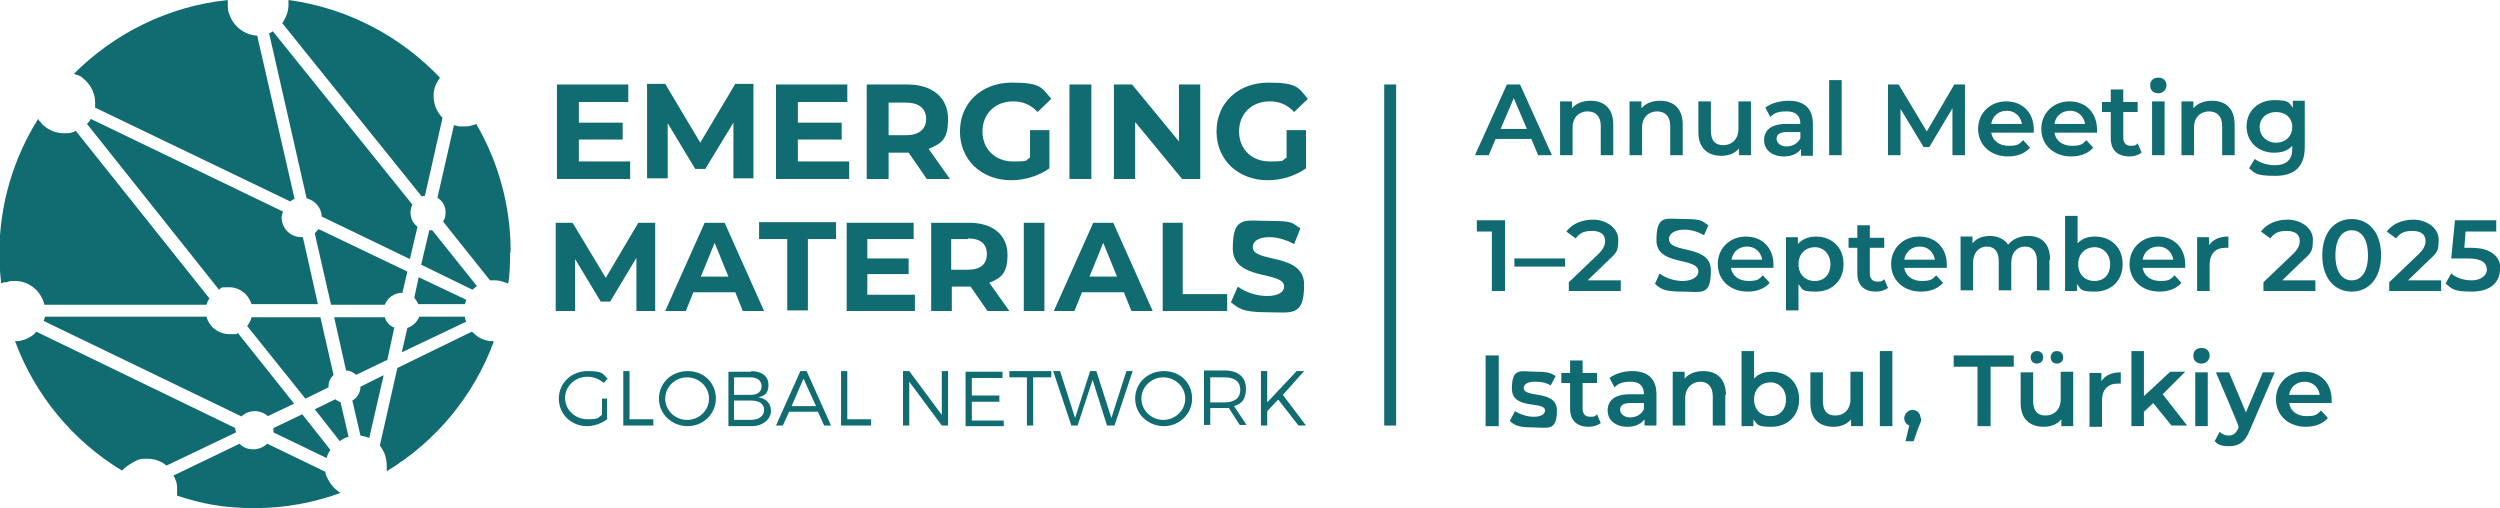 <?xml version="1.0" encoding="UTF-8"?>
<svg id="Layer_1" xmlns="http://www.w3.org/2000/svg" version="1.1" viewBox="0 0 399.5 81.2">
  <!-- Generator: Adobe Illustrator 29.5.0, SVG Export Plug-In . SVG Version: 2.1.0 Build 137)  -->
  <defs>
    <style>
      .st0 {
        fill: none;
      }

      .st1 {
        fill: #0f6b71;
      }

      .st2 {
        fill: #106c71;
      }
    </style>
  </defs>
  <g>
    <path class="st2" d="M35,46.3L13.9,19.8c.2-.2.5-.5.6-.8l30.7,14.8c0,.3-.2.6-.2.9,0,1.8,1.4,3.2,3.2,3.2s.1,0,.2,0l2.4,10.7h-10.6c-.5-1.6-1.9-2.7-3.6-2.7s-1.1.1-1.6.4Z"/>
    <path class="st2" d="M33.5,47.6c-.2.3-.4.7-.5,1.1H7.1c-.5-2.1-2.3-3.7-4.5-3.8,0,0-.2,0-.3,0-.4,0-.8,0-1.2.2,0,0-.2,0-.3,0-.2,0-.4.1-.6.2-.2-1.6-.3-3.2-.3-4.8,0-7.9,2.3-15.3,6.2-21.5.1.2.2.4.4.5,0,.1.2.3.3.4.3.3.7.6,1.1.8.7.4,1.5.6,2.4.6s1.3-.1,1.8-.4l21.3,26.7Z"/>
    <path class="st2" d="M43.7,68.4l4.6-2.2,4.5,5.7c-.3.4-.5.8-.6,1.3l-8.5-4.1c0,0,0-.2,0-.3s0-.3,0-.4Z"/>
    <path class="st2" d="M38.7,66.6l-31.7-15.3c0-.2.2-.5.2-.7h25.8c.4,1.6,1.9,2.8,3.7,2.8s.9,0,1.3-.2l9,11.3-4.2,2c-.5-.5-1.3-.8-2.1-.8s-1.5.3-2.1.8Z"/>
    <path class="st2" d="M37.7,68.8c0,0,0,.2,0,.3l-11.1,5.3c-.8-.7-1.9-1.1-3.1-1.1s-1.3.1-1.9.4c-.6.3-1.2.7-1.7,1.1-.1.1-.3.3-.4.4-7.8-4.7-13.9-12-17.1-20.7.2,0,.4,0,.6,0,.6-.1,1.2-.3,1.7-.6.4-.2.8-.5,1.1-.9l31.8,15.4c0,.1,0,.2,0,.4Z"/>
    <path class="st2" d="M54.6,78.7c-4.3,1.6-9,2.5-13.9,2.5s-8.5-.7-12.4-2c0-.2,0-.4,0-.6,0-.2,0-.3,0-.4,0-.5,0-1.1-.3-1.6,0-.2-.2-.4-.3-.6l10.6-5.1c.5.6,1.3.9,2.2.9s1.7-.4,2.2-.9l9.3,4.5h0c0,.5.3,1,.6,1.5.3.6.8,1.1,1.3,1.5.2.2.4.3.6.4Z"/>
    <path class="st2" d="M52.5,61.9l-3.7,1.8-9.3-11.6c.3-.4.6-.9.7-1.4h11l2.1,9.2c-.5.5-.8,1.1-.8,1.9s0,.1,0,.2Z"/>
    <path class="st2" d="M54.4,64.2l1.3,5.6c-.5.1-1,.4-1.4.7l-4-5.1,3.3-1.6c.2.2.6.4.9.5Z"/>
    <path class="st2" d="M61.3,60l-2.3,10c-.4-.2-.9-.3-1.4-.4l-1.3-5.6c.8-.4,1.3-1.3,1.3-2.2h0s3.6-1.8,3.6-1.8Z"/>
    <path class="st2" d="M63,52.4l-1.1,5.1-5,2.4c-.4-.4-1-.7-1.6-.7l-1.9-8.5h8.1c.2.8.8,1.4,1.6,1.7Z"/>
    <path class="st2" d="M61.5,48.7h-8.6l-2.6-11.4.6-.7,14.2,6.8-.8,3.4s0,0-.1,0c-1.2,0-2.3.8-2.7,1.9Z"/>
    <path class="st2" d="M74.3,50.7c0,.2.1.5.2.7l-10.3,4.9.9-3.9c.9-.3,1.6-1,1.9-1.8h7.3Z"/>
    <path class="st2" d="M66.9,48.7c-.2-.4-.4-.8-.7-1.1l.7-3.3,7.6,3.6c0,.2-.2.5-.2.7h-7.4Z"/>
    <path class="st2" d="M78.9,54.6c-3.2,8.7-9.3,16-17.1,20.7,0-.2,0-.5,0-.7v-.2c0-.6-.1-1.2-.3-1.8-.2-.5-.5-1-.8-1.4l2.8-12.4,11.9-5.8c.3.3.7.6,1.1.9.5.3,1.1.5,1.7.6.2,0,.4,0,.6,0Z"/>
    <path class="st2" d="M47,31.8c-.2.1-.4.2-.6.4l-31.2-15c0-.3,0-.5,0-.8,0-1.3-.5-2.4-1.3-3.3-.3-.3-.6-.6-1-.9-.2,0-.3-.2-.5-.2-.2,0-.4-.2-.6-.2C18.3,5.3,26.9,1,36.4,0c0,.2,0,.4,0,.6v.4c0,.5.1,1,.3,1.4.6,1.8,2.4,3.2,4.4,3.3l6,26.2Z"/>
    <path class="st2" d="M66.7,36.3l-1.2,5.1-14.1-6.8c0-1.4-1.1-2.6-2.4-2.9l-6-26.4c.2,0,.4-.2.6-.3l22.3,27.7c-.2.4-.3.8-.3,1.3,0,1,.5,1.8,1.2,2.3Z"/>
    <path class="st2" d="M69,36.7l7.2,9c-.2.2-.5.4-.7.6l-8.2-4,1.3-5.5c.1,0,.3,0,.4,0Z"/>
    <path class="st2" d="M70.7,18.9l-2.8,12.4c-.2,0-.3,0-.5.1L45.1,3.7c.3-.4.5-.8.7-1.3.2-.5.3-1.1.3-1.7h0c0-.2,0-.5,0-.7,9.5,1.3,17.9,5.8,24.2,12.4-.1.2-.2.3-.3.5-.4.6-.6,1.2-.7,1.9h0c0,.2,0,.4,0,.6,0,1.3.5,2.5,1.4,3.4Z"/>
    <path class="st2" d="M81.5,40.5c0,1.6,0,3.3-.3,4.8-.2,0-.4-.2-.6-.2-.5-.2-1-.3-1.5-.3h-.2c-.2,0-.4,0-.6,0l-7.5-9.4c.3-.4.4-.9.4-1.5,0-1-.5-1.8-1.3-2.3l2.6-11.4v-.2c.3,0,.6.2.9.2.3,0,.6,0,.9,0s.8,0,1.2-.2c.2,0,.4-.1.6-.2,3.5,6,5.5,13,5.5,20.4Z"/>
  </g>
  <path class="st0" d="M1.1,45c0,0-.2,0-.3,0"/>
  <path class="st0" d="M73.7,20.2c-.3,0-.6-.1-.8-.2"/>
  <path class="st0" d="M51.2,36.6c-.2.3-.4.5-.6.7"/>
  <g>
    <g>
      <g>
        <path class="st2" d="M97,63.8v3.2c-.9.7-2.1,1.1-3.2,1.1-2.5,0-4.5-1.9-4.5-4.4s2-4.4,4.6-4.4,2.4.5,3.2,1.2l-.6.7c-.7-.6-1.7-1-2.6-1-2,0-3.6,1.5-3.6,3.4s1.6,3.4,3.6,3.4,1.6-.3,2.3-.7v-2.6h.9Z"/>
        <path class="st2" d="M104.4,67.1v.9h-4.8v-8.7h1v7.7h3.8Z"/>
        <path class="st2" d="M114.4,63.7c0,2.4-2,4.4-4.5,4.4s-4.6-1.9-4.6-4.4,2-4.4,4.6-4.4,4.5,1.9,4.5,4.4ZM106.3,63.7c0,1.9,1.6,3.4,3.5,3.4s3.5-1.5,3.5-3.4-1.6-3.4-3.5-3.4-3.5,1.5-3.5,3.4Z"/>
        <path class="st2" d="M120,59.3c1.7,0,2.8.8,2.8,2.2s-.6,1.7-1.6,2c1.3.2,2,1,2,2.2s-1.2,2.4-3.1,2.4h-3.7v-8.7h3.7ZM117.3,63.1h2.6c1.2,0,1.8-.5,1.8-1.4s-.7-1.4-1.8-1.4h-2.6v2.8ZM117.3,67.1h2.6c1.4,0,2.2-.6,2.2-1.6s-.8-1.5-2.2-1.5h-2.6v3.1Z"/>
        <path class="st2" d="M126.1,65.8l-1,2.2h-1.1l3.9-8.7h1l3.9,8.7h-1.1l-1-2.2h-4.7ZM128.4,60.5l-1.9,4.4h3.9l-2-4.4Z"/>
        <path class="st2" d="M139.2,67.1v.9h-4.8v-8.7h1v7.7h3.8Z"/>
        <path class="st2" d="M150.5,68l-5.2-7v7h-1v-8.7h1l5.2,7v-7h1v8.7h-1Z"/>
        <path class="st2" d="M155.3,60.3v2.9h4.4v1h-4.4v3h5.1v.9h-6.1v-8.7h5.9v1h-4.9Z"/>
        <path class="st2" d="M165.1,60.3v7.7h-1v-7.7h-2.8v-1h6.7v1h-2.8Z"/>
        <path class="st2" d="M176.9,68l-2.3-7.3-2.4,7.3h-1l-2.9-8.7h1.1l2.4,7.5,2.4-7.5h1s2.4,7.5,2.4,7.5l2.4-7.5h1l-2.9,8.7h-1Z"/>
        <path class="st2" d="M190.5,63.7c0,2.4-2,4.4-4.5,4.4s-4.6-1.9-4.6-4.4,2-4.4,4.6-4.4,4.5,1.9,4.5,4.4ZM182.4,63.7c0,1.9,1.6,3.4,3.5,3.4s3.5-1.5,3.5-3.4-1.6-3.4-3.5-3.4-3.5,1.5-3.5,3.4Z"/>
        <path class="st2" d="M196.3,65.2c-.2,0-.4,0-.6,0h-2.3v2.7h-1v-8.7h3.3c2.2,0,3.4,1.1,3.4,2.9s-.7,2.4-1.9,2.8l2,3h-1.1l-1.8-2.8ZM195.7,64.3c1.6,0,2.5-.7,2.5-2s-.9-2-2.5-2h-2.3v4h2.3Z"/>
        <path class="st2" d="M204.2,63.9l-1.7,1.8v2.3h-1v-8.7h1v5l4.7-5h1.2l-3.4,3.8,3.7,4.9h-1.2l-3.2-4.1Z"/>
      </g>
      <g>
        <path class="st2" d="M100.7,25.8v2.8h-11.7v-15.1h11.4v2.8h-7.9v3.3h7v2.7h-7v3.5h8.2Z"/>
        <path class="st2" d="M117.2,28.6v-9s-4.5,7.4-4.5,7.4h-1.6l-4.4-7.3v8.8h-3.3v-15.1h2.9l5.6,9.4,5.6-9.4h2.9v15.1s-3.2,0-3.2,0Z"/>
        <path class="st2" d="M135.7,25.8v2.8h-11.7v-15.1h11.4v2.8h-7.9v3.3h7v2.7h-7v3.5h8.2Z"/>
        <path class="st2" d="M148.1,28.6l-2.9-4.2h-3.2v4.2h-3.5v-15.1h6.5c4,0,6.5,2.1,6.5,5.5s-1.1,3.9-3.1,4.8l3.4,4.8h-3.7ZM144.8,16.4h-2.8v5.2h2.8c2.1,0,3.2-1,3.2-2.6s-1.1-2.6-3.2-2.6Z"/>
        <path class="st2" d="M164.5,20.8h3.2v6.1c-1.7,1.2-3.9,1.9-6.1,1.9-4.7,0-8.2-3.2-8.2-7.8s3.5-7.8,8.3-7.8,4.8.9,6.3,2.6l-2.2,2.1c-1.1-1.2-2.4-1.7-3.9-1.7-2.9,0-4.9,2-4.9,4.8s2,4.8,4.9,4.8,1.8-.2,2.7-.6v-4.4Z"/>
        <path class="st2" d="M170.9,13.5h3.5v15.1h-3.5v-15.1Z"/>
        <path class="st2" d="M191.8,13.5v15.1h-2.9l-7.5-9.1v9.1h-3.4v-15.1h2.9l7.5,9.1v-9.1h3.4Z"/>
        <path class="st2" d="M205.5,20.8h3.2v6.1c-1.7,1.2-3.9,1.9-6.1,1.9-4.7,0-8.2-3.2-8.2-7.8s3.5-7.8,8.3-7.8,4.8.9,6.3,2.6l-2.2,2.1c-1.1-1.2-2.4-1.7-3.9-1.7-2.9,0-4.9,2-4.9,4.8s2,4.8,4.9,4.8,1.8-.2,2.7-.6v-4.4Z"/>
      </g>
      <g>
        <path class="st2" d="M101.7,49.7v-8.5s-4.2,7-4.2,7h-1.5l-4.1-6.8v8.3h-3.1v-14.1h2.7l5.3,8.8,5.2-8.8h2.7v14.1s-3,0-3,0Z"/>
        <path class="st2" d="M117.4,46.7h-6.6l-1.2,3h-3.3l6.3-14.1h3.2l6.3,14.1h-3.4l-1.2-3ZM116.4,44.2l-2.2-5.4-2.2,5.4h4.5Z"/>
        <path class="st2" d="M125.8,38.2h-4.5v-2.7h12.3v2.7h-4.5v11.4h-3.3v-11.4Z"/>
        <path class="st2" d="M146.2,47.1v2.6h-10.9v-14.1h10.7v2.6h-7.4v3.1h6.6v2.5h-6.6v3.3h7.7Z"/>
        <path class="st2" d="M157.8,49.7l-2.7-3.9h-3v3.9h-3.3v-14.1h6.1c3.8,0,6.1,2,6.1,5.1s-1.1,3.7-2.9,4.5l3.2,4.5h-3.5ZM154.7,38.2h-2.7v4.9h2.7c2,0,3-.9,3-2.5s-1-2.5-3-2.5Z"/>
        <path class="st2" d="M163.6,35.6h3.3v14.1h-3.3v-14.1Z"/>
        <path class="st2" d="M179.5,46.7h-6.6l-1.2,3h-3.3l6.3-14.1h3.2l6.3,14.1h-3.4l-1.2-3ZM178.5,44.2l-2.2-5.4-2.2,5.4h4.5Z"/>
        <path class="st2" d="M185.7,35.6h3.3v11.4h7.1v2.7h-10.3v-14.1Z"/>
        <path class="st2" d="M196.7,48.3l1.1-2.5c1.2.9,3,1.5,4.7,1.5s2.7-.6,2.7-1.5c0-2.6-8.2-.8-8.2-6.1s1.9-4.4,5.9-4.4,3.6.4,4.9,1.2l-1,2.5c-1.3-.7-2.7-1.1-3.9-1.1-1.9,0-2.7.7-2.7,1.6,0,2.6,8.2.8,8.2,6s-2,4.4-6,4.4-4.5-.7-5.7-1.6Z"/>
      </g>
    </g>
    <rect class="st2" x="221.2" y="13.5" width="1.9" height="54.5"/>
    <g>
      <path class="st2" d="M244.7,22.2h-5.7l-1.1,2.6h-2.2l5.1-11.3h2.1l5.1,11.3h-2.2l-1.1-2.6ZM244,20.6l-2.1-4.9-2.1,4.9h4.3Z"/>
      <path class="st2" d="M257.8,19.9v4.9h-2v-4.7c0-1.5-.8-2.3-2.1-2.3s-2.4.9-2.4,2.6v4.4h-2v-8.6h1.9v1.1c.7-.8,1.7-1.2,3-1.2,2.1,0,3.6,1.2,3.6,3.8Z"/>
      <path class="st2" d="M268.9,19.9v4.9h-2v-4.7c0-1.5-.8-2.3-2.1-2.3s-2.4.9-2.4,2.6v4.4h-2v-8.6h1.9v1.1c.7-.8,1.7-1.2,3-1.2,2.1,0,3.6,1.2,3.6,3.8Z"/>
      <path class="st2" d="M279.8,16.2v8.6h-1.9v-1.1c-.6.8-1.7,1.2-2.8,1.2-2.2,0-3.7-1.2-3.7-3.8v-4.9h2v4.7c0,1.6.7,2.3,2,2.3s2.4-.9,2.4-2.6v-4.4h2Z"/>
      <path class="st2" d="M289.7,19.8v5.1h-1.9v-1.1c-.5.7-1.4,1.2-2.7,1.2-2,0-3.2-1.1-3.2-2.6s1-2.6,3.6-2.6h2.2c0-1.3-.7-2-2.2-2s-2,.3-2.6.9l-.8-1.5c.9-.7,2.3-1.1,3.7-1.1,2.5,0,3.9,1.2,3.9,3.7ZM287.7,22.1v-1h-2.1c-1.4,0-1.7.5-1.7,1.1s.6,1.2,1.6,1.2,1.8-.5,2.2-1.3Z"/>
      <path class="st2" d="M292.3,12.8h2v12h-2v-12Z"/>
      <path class="st2" d="M312,24.8v-7.5s-3.7,6.2-3.7,6.2h-.9l-3.7-6.1v7.4h-2v-11.3h1.7l4.5,7.5,4.4-7.5h1.7v11.3s-2,0-2,0Z"/>
      <path class="st2" d="M325,21.2h-6.8c.2,1.3,1.3,2.1,2.8,2.1s1.7-.3,2.3-.9l1.1,1.2c-.8.9-2,1.4-3.5,1.4-2.9,0-4.8-1.9-4.8-4.4s1.9-4.4,4.5-4.4,4.4,1.8,4.4,4.5,0,.4,0,.6ZM318.2,19.8h4.9c-.2-1.2-1.1-2.1-2.4-2.1s-2.3.8-2.5,2.1Z"/>
      <path class="st2" d="M335.1,21.2h-6.8c.2,1.3,1.3,2.1,2.8,2.1s1.7-.3,2.3-.9l1.1,1.2c-.8.9-2,1.4-3.5,1.4-2.9,0-4.8-1.9-4.8-4.4s1.9-4.4,4.5-4.4,4.4,1.8,4.4,4.5,0,.4,0,.6ZM328.3,19.8h4.9c-.2-1.2-1.1-2.1-2.4-2.1s-2.3.8-2.5,2.1Z"/>
      <path class="st2" d="M342.2,24.4c-.5.4-1.2.6-1.9.6-1.9,0-3-1-3-2.9v-4.2h-1.4v-1.6h1.4v-2h2v2h2.3v1.6h-2.3v4.1c0,.8.4,1.3,1.2,1.3s.8-.1,1.1-.4l.6,1.4Z"/>
      <path class="st2" d="M343.6,13.6c0-.7.5-1.2,1.3-1.2s1.3.5,1.3,1.2-.5,1.3-1.3,1.3-1.3-.5-1.3-1.2ZM343.9,16.2h2v8.6h-2v-8.6Z"/>
      <path class="st2" d="M357.1,19.9v4.9h-2v-4.7c0-1.5-.8-2.3-2.1-2.3s-2.4.9-2.4,2.6v4.4h-2v-8.6h1.9v1.1c.7-.8,1.7-1.2,3-1.2,2.1,0,3.6,1.2,3.6,3.8Z"/>
      <path class="st2" d="M368.3,16.2v7.3c0,3.1-1.6,4.6-4.7,4.6s-3.2-.4-4.2-1.2l.9-1.5c.8.6,2,1,3.2,1,1.9,0,2.8-.9,2.8-2.6v-.5c-.7.8-1.7,1.1-2.9,1.1-2.5,0-4.4-1.7-4.4-4.2s1.9-4.2,4.4-4.2,2.3.4,3,1.2v-1.1h1.9ZM366.3,20.3c0-1.5-1.1-2.4-2.6-2.4s-2.6,1-2.6,2.4,1.1,2.5,2.6,2.5,2.6-1,2.6-2.5Z"/>
      <path class="st1" d="M240.5,35.2v11.3h-2.1v-9.5h-2.4v-1.8h4.5Z"/>
      <path class="st1" d="M242,41.3h8.1v1.3h-8.1v-1.3Z"/>
      <path class="st1" d="M259,44.7v1.8h-8.3v-1.4l4.5-4.3c1.1-1,1.3-1.7,1.3-2.3,0-1-.7-1.6-2.1-1.6s-2,.4-2.6,1.2l-1.5-1.1c.9-1.2,2.4-1.9,4.3-1.9s4,1.2,4,3.2-.3,2.1-1.9,3.6l-3,2.9h5.3Z"/>
      <path class="st1" d="M264.5,45.3l.7-1.6c.9.7,2.3,1.2,3.7,1.2s2.5-.6,2.5-1.5c0-2.4-6.7-.8-6.7-5s1.5-3.4,4.5-3.4,2.8.4,3.8,1l-.7,1.6c-1-.6-2.1-.9-3.1-.9-1.7,0-2.5.7-2.5,1.5,0,2.4,6.7.8,6.7,5s-1.5,3.4-4.6,3.4-3.5-.5-4.5-1.4Z"/>
      <path class="st1" d="M283.4,42.8h-6.8c.2,1.3,1.3,2.1,2.8,2.1s1.7-.3,2.3-.9l1.1,1.2c-.8.9-2,1.4-3.5,1.4-2.9,0-4.8-1.9-4.8-4.4s1.9-4.4,4.5-4.4,4.4,1.8,4.4,4.5,0,.4,0,.6ZM276.7,41.5h4.9c-.2-1.2-1.1-2.1-2.4-2.1s-2.3.8-2.5,2.1Z"/>
      <path class="st1" d="M294.6,42.2c0,2.7-1.9,4.4-4.4,4.4s-2.1-.4-2.8-1.2v4.2h-2v-11.7h1.9v1.1c.7-.8,1.7-1.2,2.9-1.2,2.5,0,4.4,1.7,4.4,4.4ZM292.5,42.2c0-1.6-1.1-2.7-2.5-2.7s-2.6,1-2.6,2.7,1.1,2.7,2.6,2.7,2.5-1,2.5-2.7Z"/>
      <path class="st1" d="M301.7,46c-.5.4-1.2.6-1.9.6-1.9,0-3-1-3-2.9v-4.1h-1.4v-1.6h1.4v-2h2v2h2.3v1.6h-2.3v4.1c0,.8.4,1.3,1.2,1.3s.8-.1,1.1-.4l.6,1.4Z"/>
      <path class="st1" d="M311.1,42.8h-6.8c.2,1.3,1.3,2.1,2.8,2.1s1.7-.3,2.3-.9l1.1,1.2c-.8.9-2,1.4-3.5,1.4-2.9,0-4.8-1.9-4.8-4.4s1.9-4.4,4.5-4.4,4.4,1.8,4.4,4.5,0,.4,0,.6ZM304.3,41.5h4.9c-.2-1.2-1.1-2.1-2.4-2.1s-2.3.8-2.5,2.1Z"/>
      <path class="st1" d="M327.5,41.5v4.9h-2v-4.7c0-1.5-.7-2.3-1.9-2.3s-2.2.9-2.2,2.6v4.4h-2v-4.7c0-1.5-.7-2.3-1.9-2.3s-2.2.9-2.2,2.6v4.4h-2v-8.6h1.9v1.1c.6-.8,1.6-1.2,2.8-1.2s2.3.5,2.9,1.4c.7-.9,1.9-1.4,3.2-1.4,2.1,0,3.5,1.2,3.5,3.8Z"/>
      <path class="st1" d="M339.2,42.2c0,2.7-1.9,4.4-4.4,4.4s-2.2-.4-2.9-1.2v1.1h-1.9v-12h2v4.4c.7-.8,1.7-1.1,2.8-1.1,2.5,0,4.4,1.7,4.4,4.4ZM337.2,42.2c0-1.6-1.1-2.7-2.5-2.7s-2.6,1-2.6,2.7,1.1,2.7,2.6,2.7,2.5-1,2.5-2.7Z"/>
      <path class="st1" d="M349.2,42.8h-6.8c.2,1.3,1.3,2.1,2.8,2.1s1.7-.3,2.3-.9l1.1,1.2c-.8.9-2,1.4-3.5,1.4-2.9,0-4.8-1.9-4.8-4.4s1.9-4.4,4.5-4.4,4.4,1.8,4.4,4.5,0,.4,0,.6ZM342.4,41.5h4.9c-.2-1.2-1.1-2.1-2.4-2.1s-2.3.8-2.5,2.1Z"/>
      <path class="st1" d="M356.1,37.7v1.9c-.2,0-.3,0-.5,0-1.5,0-2.5.9-2.5,2.7v4.2h-2v-8.6h1.9v1.3c.6-.9,1.6-1.4,3.1-1.4Z"/>
      <path class="st1" d="M370,44.7v1.8h-8.3v-1.4l4.5-4.3c1.1-1,1.3-1.7,1.3-2.3,0-1-.7-1.6-2.1-1.6s-2,.4-2.6,1.2l-1.5-1.1c.9-1.2,2.4-1.9,4.3-1.9s4,1.2,4,3.2-.3,2.1-1.9,3.6l-3,2.9h5.3Z"/>
      <path class="st1" d="M371.1,40.8c0-3.7,2-5.8,4.7-5.8s4.7,2.1,4.7,5.8-2,5.8-4.7,5.8-4.7-2.1-4.7-5.8ZM378.4,40.8c0-2.7-1.1-4-2.6-4s-2.6,1.3-2.6,4,1.1,4,2.6,4,2.6-1.3,2.6-4Z"/>
      <path class="st1" d="M390.1,44.7v1.8h-8.3v-1.4l4.5-4.3c1.1-1,1.3-1.7,1.3-2.3,0-1-.7-1.6-2.1-1.6s-2,.4-2.6,1.2l-1.5-1.1c.9-1.2,2.4-1.9,4.3-1.9s4,1.2,4,3.2-.3,2.1-1.9,3.6l-3,2.9h5.3Z"/>
      <path class="st1" d="M399.5,43c0,2-1.4,3.6-4.5,3.6s-3.2-.5-4.2-1.3l.9-1.6c.8.7,2,1.1,3.3,1.1s2.4-.7,2.4-1.7-.7-1.8-3-1.8h-2.7l.6-6.1h6.6v1.8h-4.9l-.2,2.6h1.1c3.3,0,4.7,1.5,4.7,3.5Z"/>
      <path class="st1" d="M237.4,56.8h2.1v11.3h-2.1v-11.3Z"/>
      <path class="st1" d="M241.3,67.2l.8-1.5c.8.5,1.9.9,3,.9s1.8-.4,1.8-1c0-1.6-5.3,0-5.3-3.5s1.5-2.7,3.8-2.7,2.5.3,3.2.7l-.8,1.5c-.8-.5-1.6-.6-2.5-.6-1.2,0-1.8.4-1.8,1,0,1.7,5.3.2,5.3,3.6s-1.5,2.7-3.9,2.7-2.9-.4-3.6-1Z"/>
      <path class="st1" d="M255.8,67.6c-.5.4-1.2.6-1.9.6-1.9,0-3-1-3-2.9v-4.1h-1.4v-1.6h1.4v-2h2v2h2.3v1.6h-2.3v4.1c0,.8.4,1.3,1.2,1.3s.8-.1,1.1-.4l.6,1.4Z"/>
      <path class="st1" d="M264.7,63v5h-1.9v-1c-.5.7-1.4,1.2-2.7,1.2-2,0-3.2-1.1-3.2-2.6s1-2.6,3.6-2.6h2.2c0-1.3-.7-2-2.1-2s-2,.3-2.6.9l-.8-1.5c.9-.7,2.3-1.1,3.6-1.1,2.5,0,3.9,1.2,3.9,3.7ZM262.7,65.4v-1h-2.1c-1.4,0-1.7.5-1.7,1.1s.6,1.2,1.6,1.2,1.8-.5,2.2-1.3Z"/>
      <path class="st1" d="M275.7,63.1v4.9h-2v-4.7c0-1.5-.8-2.3-2-2.3s-2.4.9-2.4,2.6v4.4h-2v-8.6h1.9v1.1c.7-.8,1.7-1.2,3-1.2,2.1,0,3.6,1.2,3.6,3.8Z"/>
      <path class="st1" d="M287.5,63.8c0,2.7-1.9,4.4-4.4,4.4s-2.2-.4-2.9-1.2v1.1h-1.9v-12h2v4.4c.7-.8,1.7-1.1,2.8-1.1,2.5,0,4.4,1.7,4.4,4.4ZM285.4,63.8c0-1.6-1.1-2.7-2.5-2.7s-2.6,1-2.6,2.7,1.1,2.7,2.6,2.7,2.5-1,2.5-2.7Z"/>
      <path class="st1" d="M297.7,59.5v8.6h-1.9v-1.1c-.6.8-1.7,1.2-2.8,1.2-2.2,0-3.7-1.2-3.7-3.8v-4.9h2v4.6c0,1.6.7,2.3,2,2.3s2.4-.9,2.4-2.6v-4.4h2Z"/>
      <path class="st1" d="M300.4,56.1h2v12h-2v-12Z"/>
      <path class="st1" d="M307,66.8c0,.4,0,.6-.4,1.4l-.8,2.3h-1.3l.6-2.5c-.5-.2-.8-.6-.8-1.2s.6-1.3,1.3-1.3,1.3.5,1.3,1.3Z"/>
      <path class="st1" d="M315.9,58.6h-3.7v-1.8h9.6v1.8h-3.7v9.5h-2.1v-9.5Z"/>
      <path class="st1" d="M331.3,59.5v8.6h-1.9v-1.1c-.6.8-1.7,1.2-2.8,1.2-2.2,0-3.7-1.2-3.7-3.8v-4.9h2v4.6c0,1.6.7,2.3,2,2.3s2.4-.9,2.4-2.6v-4.4h2ZM324.5,57.1c0-.6.4-1,1-1s1,.4,1,1-.4,1-1,1-1-.4-1-1ZM327.7,57.1c0-.6.4-1,1-1s1,.4,1,1-.4,1-1,1-1-.4-1-1Z"/>
      <path class="st1" d="M338.9,59.4v1.9c-.2,0-.3,0-.5,0-1.5,0-2.5.9-2.5,2.7v4.2h-2v-8.6h1.9v1.3c.6-.9,1.6-1.4,3.1-1.4Z"/>
      <path class="st1" d="M344.1,64.4l-1.5,1.4v2.3h-2v-12h2v7.2l4.2-3.9h2.4l-3.6,3.6,3.9,5h-2.5l-3-3.7Z"/>
      <path class="st1" d="M350.5,56.8c0-.7.5-1.2,1.3-1.2s1.3.5,1.3,1.2-.5,1.3-1.3,1.3-1.3-.5-1.3-1.2ZM350.8,59.5h2v8.6h-2v-8.6Z"/>
      <path class="st1" d="M363.5,59.5l-4,9.3c-.8,2-1.9,2.5-3.3,2.5s-1.8-.3-2.3-.8l.8-1.5c.4.4.9.6,1.5.6s1.1-.3,1.5-1.2v-.3c.1,0-3.6-8.6-3.6-8.6h2.1l2.7,6.4,2.7-6.4h1.9Z"/>
      <path class="st1" d="M372.6,64.4h-6.8c.2,1.3,1.3,2.1,2.8,2.1s1.7-.3,2.3-.9l1.1,1.2c-.8.9-2,1.4-3.5,1.4-2.9,0-4.8-1.9-4.8-4.4s1.9-4.4,4.5-4.4,4.4,1.8,4.4,4.5,0,.4,0,.6ZM365.8,63.1h4.9c-.2-1.2-1.1-2.1-2.4-2.1s-2.3.8-2.5,2.1Z"/>
    </g>
  </g>
</svg>